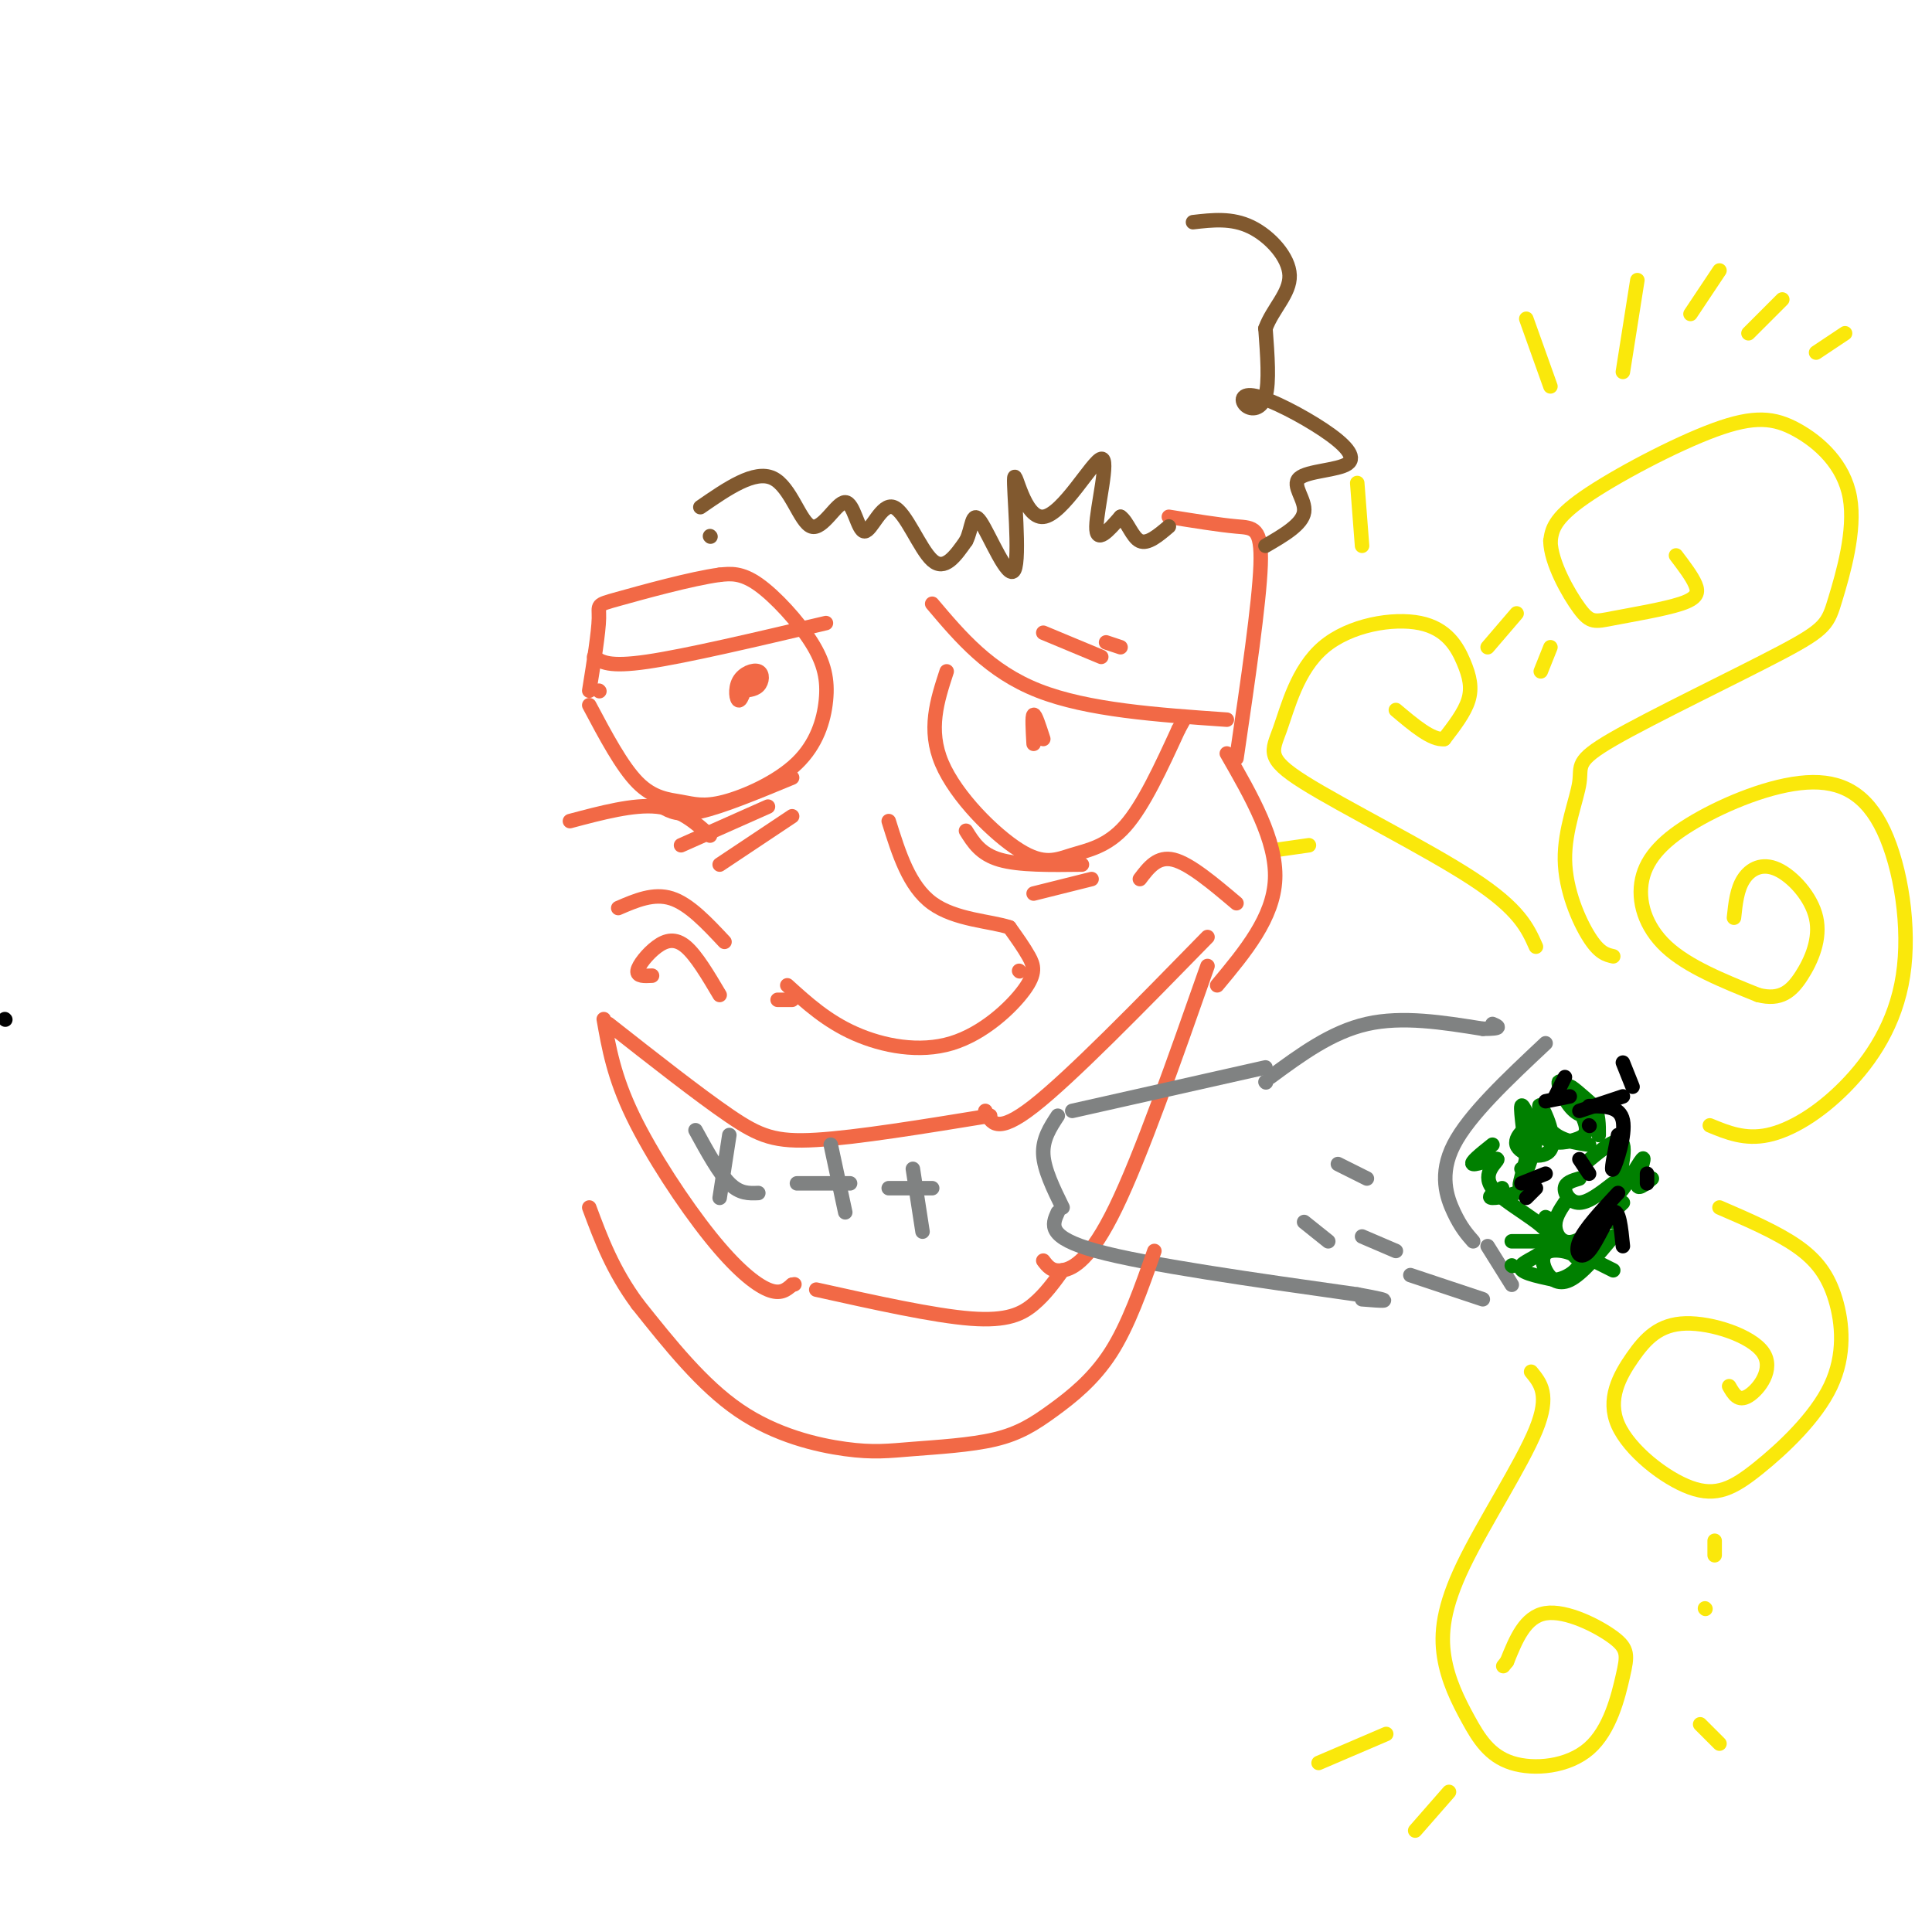 <svg viewBox='0 0 400 400' version='1.1' xmlns='http://www.w3.org/2000/svg' xmlns:xlink='http://www.w3.org/1999/xlink'><g fill='none' stroke='#f26946' stroke-width='3' stroke-linecap='round' stroke-linejoin='round'><path d='M135,202c-1.583,0.083 -3.167,0.167 -3,-1c0.167,-1.167 2.083,-3.583 4,-5c1.917,-1.417 3.833,-1.833 6,0c2.167,1.833 4.583,5.917 7,10'/><path d='M128,188c3.667,-1.583 7.333,-3.167 11,-2c3.667,1.167 7.333,5.083 11,9'/><path d='M161,207c0.000,0.000 3.000,0.000 3,0'/><path d='M163,204c4.093,3.713 8.185,7.426 14,10c5.815,2.574 13.352,4.010 20,2c6.648,-2.010 12.405,-7.464 15,-11c2.595,-3.536 2.027,-5.153 1,-7c-1.027,-1.847 -2.514,-3.923 -4,-6'/><path d='M209,192c-3.778,-1.289 -11.222,-1.511 -16,-5c-4.778,-3.489 -6.889,-10.244 -9,-17'/><path d='M211,201c0.000,0.000 0.100,0.100 0.1,0.1'/><path d='M124,143c0.000,0.000 0.100,0.100 0.1,0.1'/><path d='M122,146c3.372,6.351 6.744,12.703 10,16c3.256,3.297 6.398,3.541 9,4c2.602,0.459 4.666,1.135 9,0c4.334,-1.135 10.938,-4.080 15,-8c4.063,-3.920 5.584,-8.814 6,-13c0.416,-4.186 -0.273,-7.666 -3,-12c-2.727,-4.334 -7.494,-9.524 -11,-12c-3.506,-2.476 -5.753,-2.238 -8,-2'/><path d='M149,119c-5.774,0.762 -16.208,3.667 -21,5c-4.792,1.333 -3.940,1.095 -4,4c-0.060,2.905 -1.030,8.952 -2,15'/><path d='M123,136c1.500,1.083 3.000,2.167 11,1c8.000,-1.167 22.500,-4.583 37,-8'/><path d='M137,167c1.750,1.000 3.500,2.000 8,1c4.500,-1.000 11.750,-4.000 19,-7'/><path d='M141,175c0.000,0.000 18.000,-8.000 18,-8'/><path d='M149,179c0.000,0.000 15.000,-10.000 15,-10'/><path d='M196,139c-1.971,6.038 -3.943,12.077 -1,19c2.943,6.923 10.799,14.732 16,18c5.201,3.268 7.746,1.995 11,1c3.254,-0.995 7.215,-1.713 11,-6c3.785,-4.287 7.392,-12.144 11,-20'/><path d='M244,151c1.833,-3.333 0.917,-1.667 0,0'/><path d='M193,125c5.917,7.000 11.833,14.000 22,18c10.167,4.000 24.583,5.000 39,6'/><path d='M216,131c0.000,0.000 12.000,5.000 12,5'/><path d='M229,133c0.000,0.000 3.000,1.000 3,1'/><path d='M200,172c1.500,2.417 3.000,4.833 7,6c4.000,1.167 10.500,1.083 17,1'/><path d='M214,185c0.000,0.000 12.000,-3.000 12,-3'/><path d='M153,143c1.573,-0.062 3.145,-0.124 4,-1c0.855,-0.876 0.992,-2.565 0,-3c-0.992,-0.435 -3.113,0.383 -4,2c-0.887,1.617 -0.539,4.033 0,4c0.539,-0.033 1.270,-2.517 2,-5'/><path d='M216,153c-0.833,-2.583 -1.667,-5.167 -2,-5c-0.333,0.167 -0.167,3.083 0,6'/><path d='M126,212c9.356,7.356 18.711,14.711 25,19c6.289,4.289 9.511,5.511 18,5c8.489,-0.511 22.244,-2.756 36,-5'/><path d='M118,170c6.583,-1.750 13.167,-3.500 18,-3c4.833,0.500 7.917,3.250 11,6'/><path d='M236,182c1.833,-2.417 3.667,-4.833 7,-4c3.333,0.833 8.167,4.917 13,9'/><path d='M204,230c1.167,2.500 2.333,5.000 10,-1c7.667,-6.000 21.833,-20.500 36,-35'/><path d='M250,200c-6.889,19.622 -13.778,39.244 -19,50c-5.222,10.756 -8.778,12.644 -11,13c-2.222,0.356 -3.111,-0.822 -4,-2'/><path d='M125,211c1.054,5.958 2.107,11.917 6,20c3.893,8.083 10.625,18.292 16,25c5.375,6.708 9.393,9.917 12,11c2.607,1.083 3.804,0.042 5,-1'/><path d='M164,266c0.833,-0.167 0.417,-0.083 0,0'/></g>
<g fill='none' stroke='#808282' stroke-width='3' stroke-linecap='round' stroke-linejoin='round'><path d='M222,230c0.000,0.000 40.000,-9.000 40,-9'/><path d='M219,231c-1.583,2.417 -3.167,4.833 -3,8c0.167,3.167 2.083,7.083 4,11'/><path d='M219,251c-1.167,2.583 -2.333,5.167 8,8c10.333,2.833 32.167,5.917 54,9'/><path d='M281,268c9.167,1.667 5.083,1.333 1,1'/><path d='M262,224c0.000,0.000 0.100,0.100 0.1,0.1'/><path d='M263,223c6.333,-4.667 12.667,-9.333 20,-11c7.333,-1.667 15.667,-0.333 24,1'/><path d='M307,213c4.333,0.000 3.167,-0.500 2,-1'/><path d='M320,216c-7.933,7.444 -15.867,14.889 -19,21c-3.133,6.111 -1.467,10.889 0,14c1.467,3.111 2.733,4.556 4,6'/><path d='M292,264c0.000,0.000 15.000,5.000 15,5'/><path d='M308,258c0.000,0.000 5.000,8.000 5,8'/></g>
<g fill='none' stroke='#008000' stroke-width='3' stroke-linecap='round' stroke-linejoin='round'><path d='M313,262c0.000,0.000 0.100,0.100 0.1,0.1'/><path d='M313,257c0.000,0.000 6.000,0.000 6,0'/><path d='M320,252c0.000,0.000 2.000,1.000 2,1'/><path d='M311,246c-1.644,0.978 -3.289,1.956 -2,2c1.289,0.044 5.511,-0.844 7,-2c1.489,-1.156 0.244,-2.578 -1,-4'/><path d='M309,237c-2.400,1.916 -4.801,3.832 -4,4c0.801,0.168 4.803,-1.414 5,-1c0.197,0.414 -3.411,2.822 -1,6c2.411,3.178 10.841,7.125 12,10c1.159,2.875 -4.955,4.679 -6,6c-1.045,1.321 2.977,2.161 7,3'/><path d='M322,265c2.550,-0.272 5.424,-2.451 5,-4c-0.424,-1.549 -4.144,-2.467 -6,-2c-1.856,0.467 -1.846,2.318 -1,4c0.846,1.682 2.527,3.195 5,2c2.473,-1.195 5.736,-5.097 9,-9'/><path d='M324,249c-1.067,1.600 -2.133,3.200 -2,5c0.133,1.800 1.467,3.800 4,3c2.533,-0.800 6.267,-4.400 10,-8'/><path d='M327,244c-1.444,0.422 -2.889,0.844 -3,2c-0.111,1.156 1.111,3.044 3,3c1.889,-0.044 4.444,-2.022 7,-4'/><path d='M329,237c-3.027,-0.434 -6.053,-0.868 -8,-3c-1.947,-2.132 -2.814,-5.963 -2,-5c0.814,0.963 3.309,6.719 2,9c-1.309,2.281 -6.423,1.086 -7,-1c-0.577,-2.086 3.383,-5.061 4,-3c0.617,2.061 -2.109,9.160 -3,11c-0.891,1.840 0.055,-1.580 1,-5'/><path d='M316,240c-0.216,-3.606 -1.254,-10.121 -1,-11c0.254,-0.879 1.802,3.879 4,6c2.198,2.121 5.045,1.603 7,1c1.955,-0.603 3.017,-1.293 2,-4c-1.017,-2.707 -4.112,-7.430 -5,-8c-0.888,-0.570 0.432,3.012 2,5c1.568,1.988 3.384,2.381 3,1c-0.384,-1.381 -2.967,-4.538 -3,-5c-0.033,-0.462 2.483,1.769 5,4'/><path d='M330,229c1.000,1.667 1.000,3.833 1,6'/><path d='M328,241c3.659,-3.077 7.317,-6.153 8,-4c0.683,2.153 -1.611,9.536 -1,10c0.611,0.464 4.126,-5.990 5,-7c0.874,-1.010 -0.893,3.426 -1,5c-0.107,1.574 1.447,0.287 3,-1'/><path d='M331,253c0.000,0.000 -1.000,2.000 -1,2'/><path d='M328,256c-1.083,1.667 -2.167,3.333 -2,4c0.167,0.667 1.583,0.333 3,0'/><path d='M330,261c0.000,0.000 4.000,2.000 4,2'/><path d='M334,252c0.000,0.000 0.000,1.000 0,1'/></g>
<g fill='none' stroke='#000000' stroke-width='3' stroke-linecap='round' stroke-linejoin='round'><path d='M341,245c0.000,0.000 0.000,-2.000 0,-2'/><path d='M335,247c-3.470,3.720 -6.940,7.440 -8,10c-1.060,2.560 0.292,3.958 2,2c1.708,-1.958 3.774,-7.274 5,-8c1.226,-0.726 1.613,3.137 2,7'/><path d='M335,235c-0.800,4.000 -1.600,8.000 -1,7c0.600,-1.000 2.600,-7.000 2,-10c-0.600,-3.000 -3.800,-3.000 -7,-3'/><path d='M318,246c0.000,0.000 -2.000,2.000 -2,2'/><path d='M315,245c0.000,0.000 5.000,-2.000 5,-2'/><path d='M327,240c0.000,0.000 2.000,3.000 2,3'/><path d='M329,233c0.000,0.000 0.100,0.100 0.1,0.1'/><path d='M336,220c0.000,0.000 2.000,5.000 2,5'/><path d='M336,227c0.000,0.000 -9.000,3.000 -9,3'/><path d='M324,223c0.000,0.000 -2.000,4.000 -2,4'/><path d='M325,227c0.000,0.000 -5.000,1.000 -5,1'/><path d='M1,211c0.000,0.000 0.100,0.100 0.1,0.1'/></g>
<g fill='none' stroke='#808282' stroke-width='3' stroke-linecap='round' stroke-linejoin='round'><path d='M270,253c0.000,0.000 5.000,4.000 5,4'/><path d='M282,256c0.000,0.000 7.000,3.000 7,3'/><path d='M277,241c0.000,0.000 6.000,3.000 6,3'/><path d='M144,234c2.417,4.417 4.833,8.833 7,11c2.167,2.167 4.083,2.083 6,2'/><path d='M149,248c0.000,0.000 2.000,-13.000 2,-13'/><path d='M165,245c0.000,0.000 11.000,0.000 11,0'/><path d='M175,251c0.000,0.000 -3.000,-14.000 -3,-14'/><path d='M184,246c0.000,0.000 9.000,0.000 9,0'/><path d='M189,242c0.000,0.000 2.000,13.000 2,13'/></g>
<g fill='none' stroke='#fae80b' stroke-width='3' stroke-linecap='round' stroke-linejoin='round'><path d='M354,233c3.633,1.499 7.267,2.997 12,2c4.733,-0.997 10.567,-4.491 16,-10c5.433,-5.509 10.465,-13.034 12,-23c1.535,-9.966 -0.428,-22.374 -4,-30c-3.572,-7.626 -8.753,-10.469 -16,-10c-7.247,0.469 -16.561,4.249 -23,8c-6.439,3.751 -10.003,7.471 -11,12c-0.997,4.529 0.572,9.865 5,14c4.428,4.135 11.714,7.067 19,10'/><path d='M364,206c4.694,1.205 6.929,-0.782 9,-4c2.071,-3.218 3.978,-7.667 3,-12c-0.978,-4.333 -4.840,-8.551 -8,-10c-3.160,-1.449 -5.617,-0.128 -7,2c-1.383,2.128 -1.691,5.064 -2,8'/><path d='M356,250c5.926,2.558 11.853,5.116 16,8c4.147,2.884 6.515,6.095 8,11c1.485,4.905 2.088,11.505 -1,18c-3.088,6.495 -9.868,12.884 -15,17c-5.132,4.116 -8.616,5.957 -14,4c-5.384,-1.957 -12.667,-7.712 -15,-13c-2.333,-5.288 0.284,-10.107 3,-14c2.716,-3.893 5.532,-6.858 11,-7c5.468,-0.142 13.587,2.539 16,6c2.413,3.461 -0.882,7.703 -3,9c-2.118,1.297 -3.059,-0.352 -4,-2'/><path d='M334,198c-1.442,-0.326 -2.884,-0.653 -5,-4c-2.116,-3.347 -4.904,-9.715 -5,-16c-0.096,-6.285 2.502,-12.489 3,-16c0.498,-3.511 -1.103,-4.331 7,-9c8.103,-4.669 25.909,-13.189 35,-18c9.091,-4.811 9.466,-5.913 11,-11c1.534,-5.087 4.226,-14.159 3,-21c-1.226,-6.841 -6.370,-11.452 -11,-14c-4.630,-2.548 -8.747,-3.032 -17,0c-8.253,3.032 -20.644,9.581 -27,14c-6.356,4.419 -6.678,6.710 -7,9'/><path d='M321,112c0.062,4.405 3.718,10.918 6,14c2.282,3.082 3.189,2.733 7,2c3.811,-0.733 10.526,-1.851 14,-3c3.474,-1.149 3.707,-2.328 3,-4c-0.707,-1.672 -2.353,-3.836 -4,-6'/><path d='M321,80c0.000,0.000 -5.000,-14.000 -5,-14'/><path d='M336,77c0.000,0.000 3.000,-19.000 3,-19'/><path d='M350,65c0.000,0.000 6.000,-9.000 6,-9'/><path d='M362,69c0.000,0.000 7.000,-7.000 7,-7'/><path d='M376,73c0.000,0.000 6.000,-4.000 6,-4'/><path d='M314,127c0.000,0.000 -6.000,7.000 -6,7'/><path d='M321,134c0.000,0.000 -2.000,5.000 -2,5'/><path d='M317,284c1.971,2.391 3.941,4.782 1,12c-2.941,7.218 -10.795,19.263 -15,28c-4.205,8.737 -4.763,14.165 -4,19c0.763,4.835 2.846,9.077 5,13c2.154,3.923 4.377,7.526 9,9c4.623,1.474 11.645,0.818 16,-3c4.355,-3.818 6.044,-10.796 7,-15c0.956,-4.204 1.181,-5.632 -2,-8c-3.181,-2.368 -9.766,-5.677 -14,-5c-4.234,0.677 -6.117,5.338 -8,10'/><path d='M312,344c-1.333,1.667 -0.667,0.833 0,0'/><path d='M287,359c0.000,0.000 -14.000,6.000 -14,6'/><path d='M300,371c0.000,0.000 -7.000,8.000 -7,8'/><path d='M352,357c0.000,0.000 4.000,4.000 4,4'/><path d='M353,333c0.000,0.000 0.100,0.100 0.1,0.1'/><path d='M355,322c0.000,0.000 0.000,-3.000 0,-3'/><path d='M318,196c-1.717,-3.862 -3.434,-7.725 -13,-14c-9.566,-6.275 -26.981,-14.964 -35,-20c-8.019,-5.036 -6.642,-6.419 -5,-11c1.642,-4.581 3.551,-12.360 9,-17c5.449,-4.640 14.440,-6.141 20,-5c5.560,1.141 7.689,4.922 9,8c1.311,3.078 1.803,5.451 1,8c-0.803,2.549 -2.902,5.275 -5,8'/><path d='M299,153c-2.500,0.333 -6.250,-2.833 -10,-6'/><path d='M282,113c0.000,0.000 -1.000,-13.000 -1,-13'/><path d='M271,175c0.000,0.000 -7.000,1.000 -7,1'/></g>
<g fill='none' stroke='#f26946' stroke-width='3' stroke-linecap='round' stroke-linejoin='round'><path d='M256,157c2.356,-16.044 4.711,-32.089 5,-40c0.289,-7.911 -1.489,-7.689 -5,-8c-3.511,-0.311 -8.756,-1.156 -14,-2'/><path d='M254,156c5.167,9.000 10.333,18.000 10,26c-0.333,8.000 -6.167,15.000 -12,22'/><path d='M239,259c-2.691,7.685 -5.382,15.369 -9,21c-3.618,5.631 -8.163,9.208 -12,12c-3.837,2.792 -6.967,4.798 -12,6c-5.033,1.202 -11.967,1.601 -17,2c-5.033,0.399 -8.163,0.800 -14,0c-5.837,-0.800 -14.382,-2.800 -22,-8c-7.618,-5.200 -14.309,-13.600 -21,-22'/><path d='M132,270c-5.167,-7.000 -7.583,-13.500 -10,-20'/><path d='M169,267c12.200,2.711 24.400,5.422 32,6c7.600,0.578 10.600,-0.978 13,-3c2.400,-2.022 4.200,-4.511 6,-7'/></g>
<g fill='none' stroke='#81592f' stroke-width='3' stroke-linecap='round' stroke-linejoin='round'><path d='M145,105c5.623,-3.887 11.246,-7.773 15,-6c3.754,1.773 5.640,9.206 8,10c2.360,0.794 5.196,-5.050 7,-5c1.804,0.050 2.576,5.993 4,6c1.424,0.007 3.499,-5.921 6,-5c2.501,0.921 5.429,8.692 8,11c2.571,2.308 4.786,-0.846 7,-4'/><path d='M200,112c1.326,-2.494 1.141,-6.729 3,-4c1.859,2.729 5.762,12.421 7,10c1.238,-2.421 -0.188,-16.955 0,-19c0.188,-2.045 1.988,8.400 6,8c4.012,-0.400 10.234,-11.646 12,-12c1.766,-0.354 -0.924,10.185 -1,14c-0.076,3.815 2.462,0.908 5,-2'/><path d='M232,107c1.400,0.933 2.400,4.267 4,5c1.600,0.733 3.800,-1.133 6,-3'/><path d='M262,113c3.810,-2.216 7.620,-4.432 8,-7c0.380,-2.568 -2.669,-5.486 -1,-7c1.669,-1.514 8.056,-1.622 10,-3c1.944,-1.378 -0.554,-4.027 -5,-7c-4.446,-2.973 -10.841,-6.271 -14,-7c-3.159,-0.729 -3.081,1.111 -2,2c1.081,0.889 3.166,0.825 4,-2c0.834,-2.825 0.417,-8.413 0,-14'/><path d='M262,68c1.464,-4.071 5.125,-7.250 5,-11c-0.125,-3.750 -4.036,-8.071 -8,-10c-3.964,-1.929 -7.982,-1.464 -12,-1'/><path d='M147,111c0.000,0.000 0.100,0.100 0.1,0.1'/></g>
</svg>